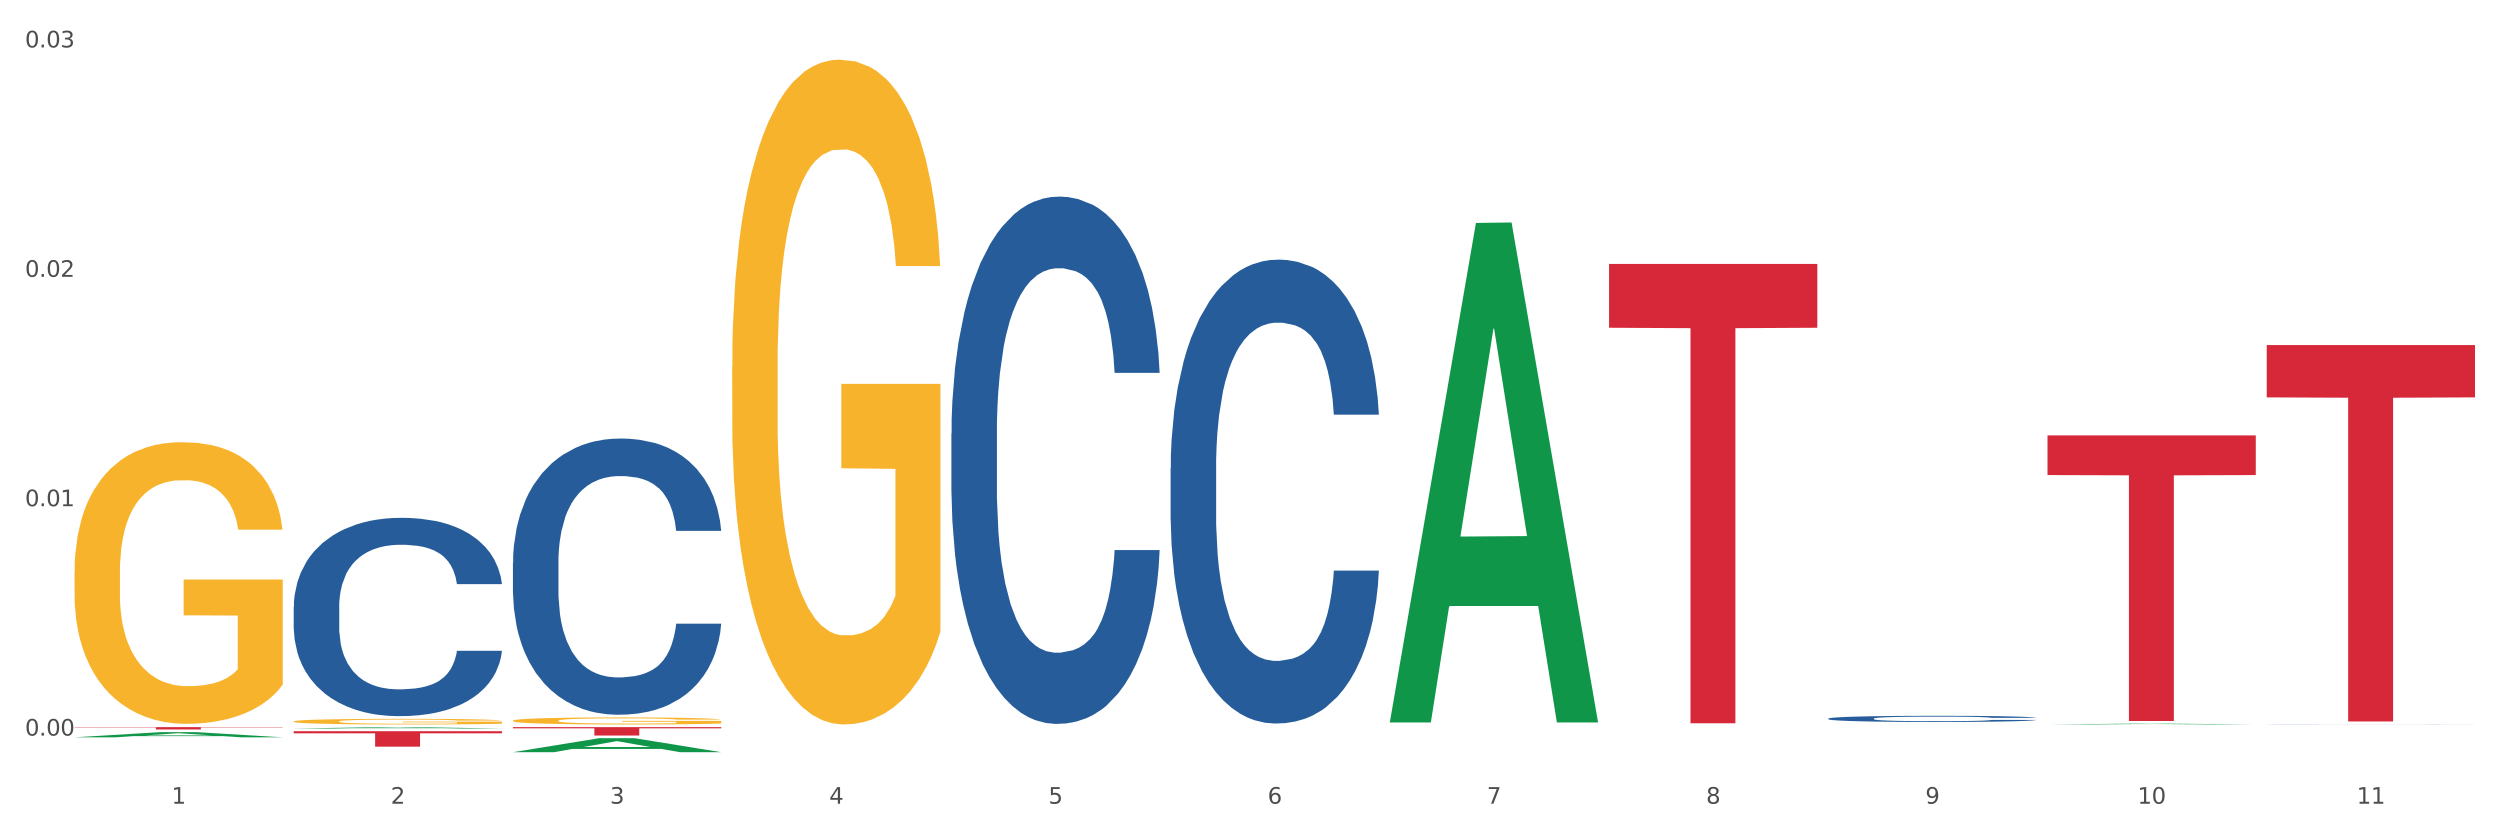 <?xml version="1.0" encoding="utf-8" standalone="no"?>
<!DOCTYPE svg PUBLIC "-//W3C//DTD SVG 1.1//EN"
  "http://www.w3.org/Graphics/SVG/1.1/DTD/svg11.dtd">
<svg xmlns:xlink="http://www.w3.org/1999/xlink" width="1080pt" height="360pt" viewBox="0 0 1080 360" xmlns="http://www.w3.org/2000/svg" version="1.1">
 <rect x="0" y="0" width="1080" height="360" fill="#333333" stroke="none"/>
 <defs>
  <style type="text/css">*{stroke-linejoin: round; stroke-linecap: butt}</style>
 </defs>
 <g id="figure_1">
  <g id="patch_1">
   <path d="M 0 360 
L 1080 360 
L 1080 0 
L 0 0 
z
" style="fill: #ffffff; stroke: #ffffff; stroke-linejoin: miter"/>
  </g>
  <g id="axes_1">
   <g id="matplotlib.axis_1">
    <g id="xtick_1">
     <g id="text_1">
      <!-- 1 -->
      <g style="fill: #4d4d4d" transform="translate(74.106 347.204) scale(0.096 -0.096)">
       <defs>
        <path id="DejaVuSans-31" d="M 794 531 
L 1825 531 
L 1825 4091 
L 703 3866 
L 703 4441 
L 1819 4666 
L 2450 4666 
L 2450 531 
L 3481 531 
L 3481 0 
L 794 0 
L 794 531 
z
" transform="scale(0.016)"/>
       </defs>
       <use xlink:href="#DejaVuSans-31"/>
      </g>
     </g>
    </g>
    <g id="xtick_2">
     <g id="text_2">
      <!-- 2 -->
      <g style="fill: #4d4d4d" transform="translate(168.812 347.204) scale(0.096 -0.096)">
       <defs>
        <path id="DejaVuSans-32" d="M 1228 531 
L 3431 531 
L 3431 0 
L 469 0 
L 469 531 
Q 828 903 1448 1529 
Q 2069 2156 2228 2338 
Q 2531 2678 2651 2914 
Q 2772 3150 2772 3378 
Q 2772 3750 2511 3984 
Q 2250 4219 1831 4219 
Q 1534 4219 1204 4116 
Q 875 4013 500 3803 
L 500 4441 
Q 881 4594 1212 4672 
Q 1544 4750 1819 4750 
Q 2544 4750 2975 4387 
Q 3406 4025 3406 3419 
Q 3406 3131 3298 2873 
Q 3191 2616 2906 2266 
Q 2828 2175 2409 1742 
Q 1991 1309 1228 531 
z
" transform="scale(0.016)"/>
       </defs>
       <use xlink:href="#DejaVuSans-32"/>
      </g>
     </g>
    </g>
    <g id="xtick_3">
     <g id="text_3">
      <!-- 3 -->
      <g style="fill: #4d4d4d" transform="translate(263.517 347.204) scale(0.096 -0.096)">
       <defs>
        <path id="DejaVuSans-33" d="M 2597 2516 
Q 3050 2419 3304 2112 
Q 3559 1806 3559 1356 
Q 3559 666 3084 287 
Q 2609 -91 1734 -91 
Q 1441 -91 1130 -33 
Q 819 25 488 141 
L 488 750 
Q 750 597 1062 519 
Q 1375 441 1716 441 
Q 2309 441 2620 675 
Q 2931 909 2931 1356 
Q 2931 1769 2642 2001 
Q 2353 2234 1838 2234 
L 1294 2234 
L 1294 2753 
L 1863 2753 
Q 2328 2753 2575 2939 
Q 2822 3125 2822 3475 
Q 2822 3834 2567 4026 
Q 2313 4219 1838 4219 
Q 1578 4219 1281 4162 
Q 984 4106 628 3988 
L 628 4550 
Q 988 4650 1302 4700 
Q 1616 4750 1894 4750 
Q 2613 4750 3031 4423 
Q 3450 4097 3450 3541 
Q 3450 3153 3228 2886 
Q 3006 2619 2597 2516 
z
" transform="scale(0.016)"/>
       </defs>
       <use xlink:href="#DejaVuSans-33"/>
      </g>
     </g>
    </g>
    <g id="xtick_4">
     <g id="text_4">
      <!-- 4 -->
      <g style="fill: #4d4d4d" transform="translate(358.223 347.204) scale(0.096 -0.096)">
       <defs>
        <path id="DejaVuSans-34" d="M 2419 4116 
L 825 1625 
L 2419 1625 
L 2419 4116 
z
M 2253 4666 
L 3047 4666 
L 3047 1625 
L 3713 1625 
L 3713 1100 
L 3047 1100 
L 3047 0 
L 2419 0 
L 2419 1100 
L 313 1100 
L 313 1709 
L 2253 4666 
z
" transform="scale(0.016)"/>
       </defs>
       <use xlink:href="#DejaVuSans-34"/>
      </g>
     </g>
    </g>
    <g id="xtick_5">
     <g id="text_5">
      <!-- 5 -->
      <g style="fill: #4d4d4d" transform="translate(452.928 347.204) scale(0.096 -0.096)">
       <defs>
        <path id="DejaVuSans-35" d="M 691 4666 
L 3169 4666 
L 3169 4134 
L 1269 4134 
L 1269 2991 
Q 1406 3038 1543 3061 
Q 1681 3084 1819 3084 
Q 2600 3084 3056 2656 
Q 3513 2228 3513 1497 
Q 3513 744 3044 326 
Q 2575 -91 1722 -91 
Q 1428 -91 1123 -41 
Q 819 9 494 109 
L 494 744 
Q 775 591 1075 516 
Q 1375 441 1709 441 
Q 2250 441 2565 725 
Q 2881 1009 2881 1497 
Q 2881 1984 2565 2268 
Q 2250 2553 1709 2553 
Q 1456 2553 1204 2497 
Q 953 2441 691 2322 
L 691 4666 
z
" transform="scale(0.016)"/>
       </defs>
       <use xlink:href="#DejaVuSans-35"/>
      </g>
     </g>
    </g>
    <g id="xtick_6">
     <g id="text_6">
      <!-- 6 -->
      <g style="fill: #4d4d4d" transform="translate(547.634 347.204) scale(0.096 -0.096)">
       <defs>
        <path id="DejaVuSans-36" d="M 2113 2584 
Q 1688 2584 1439 2293 
Q 1191 2003 1191 1497 
Q 1191 994 1439 701 
Q 1688 409 2113 409 
Q 2538 409 2786 701 
Q 3034 994 3034 1497 
Q 3034 2003 2786 2293 
Q 2538 2584 2113 2584 
z
M 3366 4563 
L 3366 3988 
Q 3128 4100 2886 4159 
Q 2644 4219 2406 4219 
Q 1781 4219 1451 3797 
Q 1122 3375 1075 2522 
Q 1259 2794 1537 2939 
Q 1816 3084 2150 3084 
Q 2853 3084 3261 2657 
Q 3669 2231 3669 1497 
Q 3669 778 3244 343 
Q 2819 -91 2113 -91 
Q 1303 -91 875 529 
Q 447 1150 447 2328 
Q 447 3434 972 4092 
Q 1497 4750 2381 4750 
Q 2619 4750 2861 4703 
Q 3103 4656 3366 4563 
z
" transform="scale(0.016)"/>
       </defs>
       <use xlink:href="#DejaVuSans-36"/>
      </g>
     </g>
    </g>
    <g id="xtick_7">
     <g id="text_7">
      <!-- 7 -->
      <g style="fill: #4d4d4d" transform="translate(642.339 347.204) scale(0.096 -0.096)">
       <defs>
        <path id="DejaVuSans-37" d="M 525 4666 
L 3525 4666 
L 3525 4397 
L 1831 0 
L 1172 0 
L 2766 4134 
L 525 4134 
L 525 4666 
z
" transform="scale(0.016)"/>
       </defs>
       <use xlink:href="#DejaVuSans-37"/>
      </g>
     </g>
    </g>
    <g id="xtick_8">
     <g id="text_8">
      <!-- 8 -->
      <g style="fill: #4d4d4d" transform="translate(737.044 347.204) scale(0.096 -0.096)">
       <defs>
        <path id="DejaVuSans-38" d="M 2034 2216 
Q 1584 2216 1326 1975 
Q 1069 1734 1069 1313 
Q 1069 891 1326 650 
Q 1584 409 2034 409 
Q 2484 409 2743 651 
Q 3003 894 3003 1313 
Q 3003 1734 2745 1975 
Q 2488 2216 2034 2216 
z
M 1403 2484 
Q 997 2584 770 2862 
Q 544 3141 544 3541 
Q 544 4100 942 4425 
Q 1341 4750 2034 4750 
Q 2731 4750 3128 4425 
Q 3525 4100 3525 3541 
Q 3525 3141 3298 2862 
Q 3072 2584 2669 2484 
Q 3125 2378 3379 2068 
Q 3634 1759 3634 1313 
Q 3634 634 3220 271 
Q 2806 -91 2034 -91 
Q 1263 -91 848 271 
Q 434 634 434 1313 
Q 434 1759 690 2068 
Q 947 2378 1403 2484 
z
M 1172 3481 
Q 1172 3119 1398 2916 
Q 1625 2713 2034 2713 
Q 2441 2713 2670 2916 
Q 2900 3119 2900 3481 
Q 2900 3844 2670 4047 
Q 2441 4250 2034 4250 
Q 1625 4250 1398 4047 
Q 1172 3844 1172 3481 
z
" transform="scale(0.016)"/>
       </defs>
       <use xlink:href="#DejaVuSans-38"/>
      </g>
     </g>
    </g>
    <g id="xtick_9">
     <g id="text_9">
      <!-- 9 -->
      <g style="fill: #4d4d4d" transform="translate(831.75 347.204) scale(0.096 -0.096)">
       <defs>
        <path id="DejaVuSans-39" d="M 703 97 
L 703 672 
Q 941 559 1184 500 
Q 1428 441 1663 441 
Q 2288 441 2617 861 
Q 2947 1281 2994 2138 
Q 2813 1869 2534 1725 
Q 2256 1581 1919 1581 
Q 1219 1581 811 2004 
Q 403 2428 403 3163 
Q 403 3881 828 4315 
Q 1253 4750 1959 4750 
Q 2769 4750 3195 4129 
Q 3622 3509 3622 2328 
Q 3622 1225 3098 567 
Q 2575 -91 1691 -91 
Q 1453 -91 1209 -44 
Q 966 3 703 97 
z
M 1959 2075 
Q 2384 2075 2632 2365 
Q 2881 2656 2881 3163 
Q 2881 3666 2632 3958 
Q 2384 4250 1959 4250 
Q 1534 4250 1286 3958 
Q 1038 3666 1038 3163 
Q 1038 2656 1286 2365 
Q 1534 2075 1959 2075 
z
" transform="scale(0.016)"/>
       </defs>
       <use xlink:href="#DejaVuSans-39"/>
      </g>
     </g>
    </g>
    <g id="xtick_10">
     <g id="text_10">
      <!-- 10 -->
      <g style="fill: #4d4d4d" transform="translate(923.401 347.204) scale(0.096 -0.096)">
       <defs>
        <path id="DejaVuSans-30" d="M 2034 4250 
Q 1547 4250 1301 3770 
Q 1056 3291 1056 2328 
Q 1056 1369 1301 889 
Q 1547 409 2034 409 
Q 2525 409 2770 889 
Q 3016 1369 3016 2328 
Q 3016 3291 2770 3770 
Q 2525 4250 2034 4250 
z
M 2034 4750 
Q 2819 4750 3233 4129 
Q 3647 3509 3647 2328 
Q 3647 1150 3233 529 
Q 2819 -91 2034 -91 
Q 1250 -91 836 529 
Q 422 1150 422 2328 
Q 422 3509 836 4129 
Q 1250 4750 2034 4750 
z
" transform="scale(0.016)"/>
       </defs>
       <use xlink:href="#DejaVuSans-31"/>
       <use xlink:href="#DejaVuSans-30" transform="translate(63.623 0)"/>
      </g>
     </g>
    </g>
    <g id="xtick_11">
     <g id="text_11">
      <!-- 11 -->
      <g style="fill: #4d4d4d" transform="translate(1018.107 347.204) scale(0.096 -0.096)">
       <use xlink:href="#DejaVuSans-31"/>
       <use xlink:href="#DejaVuSans-31" transform="translate(63.623 0)"/>
      </g>
     </g>
    </g>
    <g id="xtick_12"/>
    <g id="xtick_13"/>
    <g id="xtick_14"/>
    <g id="xtick_15"/>
    <g id="xtick_16"/>
    <g id="xtick_17"/>
    <g id="xtick_18"/>
    <g id="xtick_19"/>
    <g id="xtick_20"/>
    <g id="xtick_21"/>
   </g>
   <g id="matplotlib.axis_2">
    <g id="ytick_1">
     <g id="text_12">
      <!-- 0.00 -->
      <g style="fill: #4d4d4d" transform="translate(10.8 317.778) scale(0.096 -0.096)">
       <defs>
        <path id="DejaVuSans-2e" d="M 684 794 
L 1344 794 
L 1344 0 
L 684 0 
L 684 794 
z
" transform="scale(0.016)"/>
       </defs>
       <use xlink:href="#DejaVuSans-30"/>
       <use xlink:href="#DejaVuSans-2e" transform="translate(63.623 0)"/>
       <use xlink:href="#DejaVuSans-30" transform="translate(95.41 0)"/>
       <use xlink:href="#DejaVuSans-30" transform="translate(159.033 0)"/>
      </g>
     </g>
    </g>
    <g id="ytick_2">
     <g id="text_13">
      <!-- 0.01 -->
      <g style="fill: #4d4d4d" transform="translate(10.8 218.683) scale(0.096 -0.096)">
       <use xlink:href="#DejaVuSans-30"/>
       <use xlink:href="#DejaVuSans-2e" transform="translate(63.623 0)"/>
       <use xlink:href="#DejaVuSans-30" transform="translate(95.41 0)"/>
       <use xlink:href="#DejaVuSans-31" transform="translate(159.033 0)"/>
      </g>
     </g>
    </g>
    <g id="ytick_3">
     <g id="text_14">
      <!-- 0.02 -->
      <g style="fill: #4d4d4d" transform="translate(10.8 119.588) scale(0.096 -0.096)">
       <use xlink:href="#DejaVuSans-30"/>
       <use xlink:href="#DejaVuSans-2e" transform="translate(63.623 0)"/>
       <use xlink:href="#DejaVuSans-30" transform="translate(95.41 0)"/>
       <use xlink:href="#DejaVuSans-32" transform="translate(159.033 0)"/>
      </g>
     </g>
    </g>
    <g id="ytick_4">
     <g id="text_15">
      <!-- 0.03 -->
      <g style="fill: #4d4d4d" transform="translate(10.8 20.493) scale(0.096 -0.096)">
       <use xlink:href="#DejaVuSans-30"/>
       <use xlink:href="#DejaVuSans-2e" transform="translate(63.623 0)"/>
       <use xlink:href="#DejaVuSans-30" transform="translate(95.41 0)"/>
       <use xlink:href="#DejaVuSans-33" transform="translate(159.033 0)"/>
      </g>
     </g>
    </g>
    <g id="ytick_5"/>
    <g id="ytick_6"/>
    <g id="ytick_7"/>
   </g>
   <g id="PolyCollection_1">
    <path d="M 32.175 318.518 
L 32.268 318.515 
L 69.369 316.277 
L 84.766 316.275 
L 122.145 318.522 
L 104.337 318.522 
L 96.267 317.999 
L 57.96 317.999 
L 57.682 318.007 
L 49.891 318.522 
L 32.175 318.522 
L 32.175 318.518 
L 62.783 317.686 
L 91.444 317.684 
L 77.253 316.754 
L 77.067 316.749 
L 76.882 316.756 
L 62.691 317.684 
L 62.783 317.686 
L 32.175 318.518 
z
" clip-path="url(#p1363c0635c)" style="fill: #109648"/>
    <path d="M 126.88 311.663 
L 126.987 311.66 
L 126.987 311.58 
L 127.199 311.511 
L 128.261 311.343 
L 129.855 311.205 
L 131.023 311.131 
L 132.192 311.071 
L 133.572 311.011 
L 135.272 310.948 
L 138.352 310.857 
L 140.264 310.81 
L 142.601 310.761 
L 146.85 310.69 
L 149.931 310.649 
L 153.117 310.616 
L 158.322 310.576 
L 161.721 310.558 
L 165.333 310.544 
L 169.688 310.536 
L 172.981 310.533 
L 180.204 310.54 
L 186.365 310.56 
L 189.339 310.576 
L 193.163 310.603 
L 195.181 310.62 
L 198.474 310.656 
L 201.873 310.703 
L 204.21 310.743 
L 207.716 310.819 
L 210.371 310.895 
L 212.814 310.989 
L 214.089 311.053 
L 215.045 311.114 
L 215.895 311.183 
L 216.744 311.292 
L 197.624 311.292 
L 196.881 311.214 
L 195.712 311.14 
L 194.013 311.069 
L 192.526 311.024 
L 189.976 310.969 
L 187.64 310.933 
L 185.196 310.906 
L 182.222 310.884 
L 179.885 310.873 
L 176.592 310.864 
L 170.113 310.866 
L 165.758 310.884 
L 162.784 310.906 
L 160.872 310.926 
L 159.172 310.948 
L 157.26 310.98 
L 155.029 311.027 
L 153.436 311.069 
L 151.843 311.123 
L 150.568 311.176 
L 149.4 311.239 
L 148.444 311.306 
L 147.7 311.375 
L 147.063 311.46 
L 146.532 311.6 
L 146.532 311.906 
L 146.744 311.975 
L 147.275 312.067 
L 147.912 312.136 
L 148.975 312.218 
L 149.931 312.274 
L 151.736 312.355 
L 153.755 312.421 
L 155.348 312.464 
L 156.941 312.5 
L 159.703 312.549 
L 162.784 312.589 
L 165.439 312.613 
L 169.051 312.636 
L 171.494 312.645 
L 173.618 312.649 
L 178.823 312.649 
L 182.541 312.642 
L 186.684 312.627 
L 189.87 312.607 
L 192.526 312.582 
L 195.5 312.542 
L 197.412 312.504 
L 197.412 312.038 
L 174.043 312.035 
L 174.043 311.725 
L 216.851 311.725 
L 216.851 312.636 
L 215.045 312.683 
L 213.027 312.725 
L 210.902 312.763 
L 207.716 312.81 
L 203.892 312.854 
L 200.492 312.886 
L 196.881 312.912 
L 192.632 312.937 
L 187.108 312.959 
L 183.709 312.968 
L 179.46 312.975 
L 174.468 312.977 
L 170.113 312.973 
L 165.864 312.962 
L 161.403 312.941 
L 157.048 312.912 
L 153.755 312.883 
L 150.462 312.848 
L 146.956 312.801 
L 144.195 312.756 
L 142.07 312.716 
L 139.733 312.665 
L 137.184 312.598 
L 135.272 312.538 
L 133.572 312.475 
L 131.767 312.395 
L 130.492 312.326 
L 129.217 312.238 
L 128.474 312.174 
L 127.624 312.073 
L 126.987 311.933 
L 126.88 311.663 
z
" clip-path="url(#p1363c0635c)" style="fill: #f7b32b"/>
    <path d="M 221.586 311.336 
L 221.692 311.334 
L 221.692 311.233 
L 221.905 311.147 
L 222.967 310.938 
L 224.56 310.765 
L 225.729 310.673 
L 226.897 310.598 
L 228.278 310.523 
L 229.978 310.445 
L 233.058 310.331 
L 234.97 310.272 
L 237.307 310.211 
L 241.556 310.122 
L 244.636 310.072 
L 247.823 310.03 
L 253.028 309.98 
L 256.427 309.957 
L 260.038 309.941 
L 264.394 309.93 
L 267.686 309.927 
L 274.91 309.935 
L 281.07 309.96 
L 284.045 309.98 
L 287.869 310.013 
L 289.887 310.035 
L 293.18 310.08 
L 296.579 310.138 
L 298.916 310.189 
L 302.421 310.283 
L 305.077 310.378 
L 307.52 310.495 
L 308.794 310.576 
L 309.75 310.651 
L 310.6 310.737 
L 311.45 310.874 
L 292.33 310.874 
L 291.586 310.776 
L 290.418 310.685 
L 288.718 310.595 
L 287.231 310.54 
L 284.682 310.47 
L 282.345 310.425 
L 279.902 310.392 
L 276.928 310.364 
L 274.591 310.35 
L 271.298 310.339 
L 264.818 310.342 
L 260.463 310.364 
L 257.489 310.392 
L 255.577 310.417 
L 253.878 310.445 
L 251.966 310.484 
L 249.735 310.542 
L 248.142 310.595 
L 246.548 310.662 
L 245.274 310.729 
L 244.105 310.807 
L 243.149 310.891 
L 242.406 310.977 
L 241.768 311.083 
L 241.237 311.258 
L 241.237 311.64 
L 241.45 311.726 
L 241.981 311.841 
L 242.618 311.927 
L 243.68 312.03 
L 244.636 312.1 
L 246.442 312.2 
L 248.46 312.284 
L 250.054 312.336 
L 251.647 312.381 
L 254.409 312.442 
L 257.489 312.492 
L 260.145 312.523 
L 263.756 312.551 
L 266.199 312.562 
L 268.324 312.568 
L 273.529 312.568 
L 277.246 312.559 
L 281.389 312.54 
L 284.576 312.515 
L 287.231 312.484 
L 290.206 312.434 
L 292.118 312.387 
L 292.118 311.804 
L 268.749 311.802 
L 268.749 311.414 
L 311.556 311.414 
L 311.556 312.551 
L 309.75 312.609 
L 307.732 312.662 
L 305.608 312.71 
L 302.421 312.768 
L 298.597 312.824 
L 295.198 312.863 
L 291.586 312.896 
L 287.338 312.927 
L 281.814 312.955 
L 278.415 312.966 
L 274.166 312.974 
L 269.174 312.977 
L 264.818 312.972 
L 260.57 312.958 
L 256.108 312.933 
L 251.753 312.896 
L 248.46 312.86 
L 245.167 312.816 
L 241.662 312.757 
L 238.9 312.701 
L 236.776 312.651 
L 234.439 312.587 
L 231.89 312.504 
L 229.978 312.428 
L 228.278 312.35 
L 226.472 312.25 
L 225.198 312.164 
L 223.923 312.055 
L 223.179 311.974 
L 222.33 311.849 
L 221.692 311.673 
L 221.586 311.336 
z
" clip-path="url(#p1363c0635c)" style="fill: #f7b32b"/>
    <path d="M 316.291 158.483 
L 316.398 158.221 
L 316.398 148.778 
L 316.61 140.647 
L 317.672 120.974 
L 319.266 104.712 
L 320.434 96.056 
L 321.603 88.974 
L 322.983 81.892 
L 324.683 74.547 
L 327.763 63.793 
L 329.675 58.285 
L 332.012 52.514 
L 336.261 44.12 
L 339.342 39.399 
L 342.528 35.465 
L 347.733 30.743 
L 351.132 28.645 
L 354.744 27.071 
L 359.099 26.022 
L 362.392 25.759 
L 369.615 26.546 
L 375.776 28.907 
L 378.75 30.743 
L 382.574 33.891 
L 384.592 35.989 
L 387.885 40.186 
L 391.284 45.694 
L 393.621 50.416 
L 397.127 59.334 
L 399.782 68.252 
L 402.225 79.269 
L 403.5 86.875 
L 404.456 93.957 
L 405.306 102.089 
L 406.155 114.941 
L 387.035 114.941 
L 386.292 105.761 
L 385.123 97.105 
L 383.424 88.711 
L 381.937 83.465 
L 379.387 76.908 
L 377.051 72.711 
L 374.607 69.563 
L 371.633 66.94 
L 369.296 65.629 
L 366.003 64.58 
L 359.524 64.842 
L 355.169 66.94 
L 352.195 69.563 
L 350.283 71.924 
L 348.583 74.547 
L 346.671 78.219 
L 344.44 83.728 
L 342.847 88.711 
L 341.254 95.007 
L 339.979 101.302 
L 338.811 108.646 
L 337.855 116.515 
L 337.111 124.646 
L 336.474 134.614 
L 335.943 151.139 
L 335.943 187.074 
L 336.155 195.205 
L 336.686 205.959 
L 337.323 214.09 
L 338.386 223.795 
L 339.342 230.353 
L 341.147 239.796 
L 343.166 247.665 
L 344.759 252.648 
L 346.352 256.845 
L 349.114 262.616 
L 352.195 267.337 
L 354.85 270.222 
L 358.462 272.845 
L 360.905 273.895 
L 363.029 274.419 
L 368.234 274.419 
L 371.952 273.632 
L 376.095 271.796 
L 379.281 269.436 
L 381.937 266.55 
L 384.911 261.829 
L 386.823 257.37 
L 386.823 202.549 
L 363.454 202.287 
L 363.454 165.827 
L 406.262 165.827 
L 406.262 272.845 
L 404.456 278.354 
L 402.438 283.337 
L 400.313 287.796 
L 397.127 293.305 
L 393.303 298.551 
L 389.903 302.223 
L 386.292 305.371 
L 382.043 308.256 
L 376.519 310.879 
L 373.12 311.928 
L 368.871 312.715 
L 363.879 312.977 
L 359.524 312.453 
L 355.275 311.141 
L 350.814 308.78 
L 346.459 305.371 
L 343.166 301.961 
L 339.873 297.764 
L 336.367 292.256 
L 333.606 287.01 
L 331.481 282.288 
L 329.144 276.255 
L 326.595 268.386 
L 324.683 261.304 
L 322.983 253.96 
L 321.178 244.517 
L 319.903 236.386 
L 318.628 226.156 
L 317.885 218.549 
L 317.035 206.746 
L 316.398 190.221 
L 316.291 158.483 
z
" clip-path="url(#p1363c0635c)" style="fill: #f7b32b"/>
    <path d="M 32.175 314.131 
L 122.145 314.131 
L 122.145 314.268 
L 86.754 314.269 
L 86.754 315.121 
L 67.353 315.121 
L 67.353 314.269 
L 32.175 314.268 
L 32.175 314.132 
L 32.175 314.131 
z
" clip-path="url(#p1363c0635c)" style="fill: #d62839"/>
    <path d="M 126.88 315.865 
L 216.851 315.865 
L 216.851 316.794 
L 181.46 316.801 
L 181.46 322.553 
L 162.058 322.553 
L 162.058 316.801 
L 126.88 316.794 
L 126.88 315.871 
L 126.88 315.865 
z
" clip-path="url(#p1363c0635c)" style="fill: #d62839"/>
    <path d="M 221.586 314.131 
L 311.556 314.131 
L 311.556 314.634 
L 276.165 314.637 
L 276.165 317.752 
L 256.764 317.752 
L 256.764 314.637 
L 221.586 314.634 
L 221.586 314.134 
L 221.586 314.131 
z
" clip-path="url(#p1363c0635c)" style="fill: #d62839"/>
    <path d="M 979.23 312.874 
L 979.336 312.874 
L 979.336 312.872 
L 979.655 312.869 
L 980.825 312.863 
L 982.314 312.859 
L 984.866 312.853 
L 986.249 312.851 
L 988.057 312.849 
L 991.779 312.845 
L 996.033 312.842 
L 999.01 312.84 
L 1001.244 312.839 
L 1006.242 312.837 
L 1009.114 312.836 
L 1012.091 312.835 
L 1014.644 312.835 
L 1018.898 312.834 
L 1022.301 312.834 
L 1026.236 312.834 
L 1029.532 312.834 
L 1033.893 312.834 
L 1040.273 312.835 
L 1042.719 312.836 
L 1046.016 312.837 
L 1049.419 312.838 
L 1052.184 312.839 
L 1055.375 312.841 
L 1058.672 312.844 
L 1061.862 312.847 
L 1064.095 312.85 
L 1065.903 312.853 
L 1067.498 312.856 
L 1068.668 312.86 
L 1069.2 312.864 
L 1049.738 312.864 
L 1049.207 312.861 
L 1048.143 312.857 
L 1047.08 312.855 
L 1045.91 312.853 
L 1044.102 312.851 
L 1042.507 312.85 
L 1039.848 312.849 
L 1037.402 312.848 
L 1035.381 312.847 
L 1032.935 312.846 
L 1027.724 312.846 
L 1024.002 312.846 
L 1021.663 312.846 
L 1018.791 312.847 
L 1016.345 312.847 
L 1013.474 312.848 
L 1011.24 312.849 
L 1009.007 312.851 
L 1007.731 312.852 
L 1005.817 312.853 
L 1004.541 312.855 
L 1002.839 312.857 
L 1001.882 312.859 
L 1000.18 312.864 
L 999.436 312.867 
L 999.117 312.87 
L 998.904 312.872 
L 998.904 312.885 
L 999.542 312.891 
L 1000.074 312.894 
L 1000.925 312.896 
L 1002.52 312.9 
L 1004.86 312.904 
L 1007.306 312.906 
L 1009.326 312.908 
L 1011.24 312.909 
L 1013.155 312.91 
L 1015.494 312.911 
L 1017.409 312.911 
L 1020.28 312.912 
L 1023.683 312.912 
L 1026.342 312.912 
L 1031.766 312.911 
L 1034.212 312.911 
L 1036.551 312.91 
L 1039.104 312.909 
L 1041.124 312.908 
L 1042.294 312.908 
L 1044.208 312.906 
L 1045.697 312.904 
L 1046.973 312.903 
L 1047.824 312.901 
L 1048.781 312.898 
L 1049.526 312.896 
L 1049.738 312.894 
L 1069.2 312.894 
L 1068.775 312.897 
L 1068.03 312.9 
L 1066.541 312.904 
L 1065.371 312.906 
L 1063.564 312.909 
L 1061.649 312.911 
L 1058.991 312.914 
L 1056.545 312.916 
L 1053.992 312.917 
L 1051.227 312.919 
L 1046.229 312.921 
L 1044.421 312.921 
L 1040.592 312.922 
L 1037.615 312.923 
L 1033.254 312.924 
L 1028.788 312.924 
L 1024.109 312.924 
L 1019.961 312.924 
L 1015.388 312.923 
L 1012.517 312.923 
L 1009.326 312.922 
L 1005.604 312.921 
L 1002.095 312.92 
L 998.798 312.918 
L 995.714 312.916 
L 992.842 312.914 
L 989.12 312.91 
L 986.355 312.907 
L 984.334 312.904 
L 982.952 312.901 
L 981.569 312.897 
L 980.825 312.895 
L 979.655 312.889 
L 979.23 312.884 
L 979.23 312.874 
z
" clip-path="url(#p1363c0635c)" style="fill: #255c99"/>
    <path d="M 789.819 310.424 
L 789.925 310.422 
L 789.925 310.354 
L 790.244 310.261 
L 791.414 310.091 
L 792.903 309.962 
L 795.455 309.811 
L 796.838 309.748 
L 798.646 309.677 
L 802.368 309.563 
L 806.622 309.465 
L 809.6 309.412 
L 811.833 309.378 
L 816.831 309.317 
L 819.703 309.29 
L 822.68 309.268 
L 825.233 309.254 
L 829.487 309.237 
L 832.89 309.229 
L 836.825 309.227 
L 840.121 309.229 
L 844.482 309.239 
L 850.862 309.268 
L 853.308 309.285 
L 856.605 309.315 
L 860.008 309.354 
L 862.773 309.392 
L 865.964 309.448 
L 869.261 309.521 
L 872.451 309.614 
L 874.684 309.699 
L 876.492 309.789 
L 878.087 309.899 
L 879.257 310.018 
L 879.789 310.118 
L 860.327 310.118 
L 859.796 310.028 
L 858.732 309.93 
L 857.669 309.865 
L 856.499 309.811 
L 854.691 309.75 
L 853.096 309.711 
L 850.437 309.665 
L 847.991 309.636 
L 845.97 309.619 
L 843.524 309.604 
L 838.313 309.59 
L 834.591 309.59 
L 832.252 309.594 
L 829.38 309.607 
L 826.934 309.624 
L 824.063 309.653 
L 821.83 309.684 
L 819.596 309.726 
L 818.32 309.755 
L 816.406 309.809 
L 815.13 309.852 
L 813.428 309.928 
L 812.471 309.981 
L 810.769 310.12 
L 810.025 310.222 
L 809.706 310.293 
L 809.493 310.371 
L 809.493 310.75 
L 810.131 310.921 
L 810.663 310.994 
L 811.514 311.076 
L 813.109 311.184 
L 815.449 311.288 
L 817.895 311.364 
L 819.915 311.41 
L 821.83 311.444 
L 823.744 311.471 
L 826.083 311.495 
L 827.998 311.51 
L 830.869 311.524 
L 834.272 311.532 
L 836.931 311.532 
L 842.355 311.519 
L 844.801 311.507 
L 847.14 311.49 
L 849.693 311.463 
L 851.713 311.434 
L 852.883 311.412 
L 854.797 311.366 
L 856.286 311.317 
L 857.562 311.261 
L 858.413 311.213 
L 859.37 311.14 
L 860.115 311.057 
L 860.327 311.013 
L 879.789 311.013 
L 879.364 311.101 
L 878.619 311.186 
L 877.13 311.3 
L 875.961 311.366 
L 874.153 311.446 
L 872.238 311.515 
L 869.58 311.59 
L 867.134 311.646 
L 864.581 311.695 
L 861.816 311.738 
L 856.818 311.799 
L 855.01 311.816 
L 851.181 311.845 
L 848.204 311.863 
L 843.843 311.88 
L 839.377 311.889 
L 834.698 311.892 
L 830.55 311.887 
L 825.977 311.872 
L 823.106 311.858 
L 819.915 311.836 
L 816.193 311.802 
L 812.684 311.76 
L 809.387 311.712 
L 806.303 311.656 
L 803.431 311.592 
L 799.709 311.488 
L 796.944 311.386 
L 794.924 311.291 
L 793.541 311.21 
L 792.158 311.108 
L 791.414 311.038 
L 790.244 310.867 
L 789.819 310.709 
L 789.819 310.424 
z
" clip-path="url(#p1363c0635c)" style="fill: #255c99"/>
    <path d="M 505.702 202.206 
L 505.809 202.023 
L 505.809 196.899 
L 506.128 189.943 
L 507.298 177.131 
L 508.786 167.431 
L 511.339 156.083 
L 512.721 151.324 
L 514.529 146.016 
L 518.251 137.414 
L 522.505 130.093 
L 525.483 126.066 
L 527.716 123.504 
L 532.715 118.928 
L 535.586 116.915 
L 538.564 115.268 
L 541.116 114.169 
L 545.37 112.888 
L 548.773 112.339 
L 552.708 112.156 
L 556.005 112.339 
L 560.365 113.071 
L 566.746 115.268 
L 569.192 116.549 
L 572.489 118.745 
L 575.892 121.674 
L 578.657 124.602 
L 581.847 128.812 
L 585.144 134.303 
L 588.335 141.258 
L 590.568 147.664 
L 592.376 154.436 
L 593.971 162.672 
L 595.141 171.641 
L 595.673 179.145 
L 576.211 179.145 
L 575.679 172.373 
L 574.616 165.051 
L 573.552 160.11 
L 572.382 156.083 
L 570.575 151.507 
L 568.979 148.579 
L 566.321 145.101 
L 563.875 142.905 
L 561.854 141.624 
L 559.408 140.526 
L 554.197 139.427 
L 550.475 139.427 
L 548.135 139.793 
L 545.264 140.709 
L 542.818 141.99 
L 539.946 144.186 
L 537.713 146.566 
L 535.48 149.677 
L 534.204 151.873 
L 532.289 155.9 
L 531.013 159.195 
L 529.312 164.868 
L 528.354 168.895 
L 526.653 179.328 
L 525.908 187.015 
L 525.589 192.323 
L 525.377 198.18 
L 525.377 226.732 
L 526.015 239.544 
L 526.547 245.035 
L 527.397 251.258 
L 528.993 259.311 
L 531.332 267.182 
L 533.778 272.856 
L 535.799 276.333 
L 537.713 278.896 
L 539.627 280.909 
L 541.967 282.739 
L 543.881 283.837 
L 546.753 284.935 
L 550.156 285.485 
L 552.814 285.485 
L 558.238 284.569 
L 560.684 283.654 
L 563.024 282.373 
L 565.576 280.36 
L 567.597 278.163 
L 568.767 276.516 
L 570.681 273.039 
L 572.17 269.378 
L 573.446 265.168 
L 574.297 261.508 
L 575.254 256.017 
L 575.998 249.794 
L 576.211 246.499 
L 595.673 246.499 
L 595.247 253.088 
L 594.503 259.494 
L 593.014 268.097 
L 591.844 273.039 
L 590.036 279.079 
L 588.122 284.203 
L 585.463 289.877 
L 583.017 294.087 
L 580.465 297.748 
L 577.7 301.042 
L 572.701 305.618 
L 570.894 306.899 
L 567.065 309.095 
L 564.087 310.377 
L 559.727 311.658 
L 555.26 312.39 
L 550.581 312.573 
L 546.434 312.207 
L 541.861 311.109 
L 538.989 310.01 
L 535.799 308.363 
L 532.077 305.801 
L 528.567 302.689 
L 525.27 299.029 
L 522.186 294.819 
L 519.315 290.06 
L 515.593 282.19 
L 512.828 274.503 
L 510.807 267.365 
L 509.425 261.325 
L 508.042 253.638 
L 507.298 248.33 
L 506.128 235.518 
L 505.702 223.621 
L 505.702 202.206 
z
" clip-path="url(#p1363c0635c)" style="fill: #255c99"/>
    <path d="M 410.997 187.285 
L 411.103 187.077 
L 411.103 181.252 
L 411.422 173.346 
L 412.592 158.783 
L 414.081 147.756 
L 416.633 134.857 
L 418.016 129.448 
L 419.824 123.414 
L 423.546 113.636 
L 427.8 105.314 
L 430.778 100.737 
L 433.011 97.824 
L 438.009 92.623 
L 440.881 90.335 
L 443.858 88.462 
L 446.411 87.214 
L 450.665 85.758 
L 454.068 85.134 
L 458.003 84.925 
L 461.299 85.134 
L 465.66 85.966 
L 472.041 88.462 
L 474.487 89.919 
L 477.783 92.415 
L 481.186 95.744 
L 483.951 99.073 
L 487.142 103.858 
L 490.439 110.099 
L 493.629 118.005 
L 495.862 125.287 
L 497.67 132.985 
L 499.266 142.347 
L 500.435 152.541 
L 500.967 161.071 
L 481.505 161.071 
L 480.974 153.373 
L 479.91 145.051 
L 478.847 139.434 
L 477.677 134.857 
L 475.869 129.656 
L 474.274 126.327 
L 471.615 122.374 
L 469.169 119.878 
L 467.149 118.421 
L 464.703 117.173 
L 459.491 115.925 
L 455.769 115.925 
L 453.43 116.341 
L 450.558 117.381 
L 448.112 118.837 
L 445.241 121.334 
L 443.008 124.039 
L 440.774 127.575 
L 439.498 130.072 
L 437.584 134.649 
L 436.308 138.394 
L 434.606 144.843 
L 433.649 149.42 
L 431.947 161.279 
L 431.203 170.017 
L 430.884 176.051 
L 430.671 182.708 
L 430.671 215.164 
L 431.309 229.727 
L 431.841 235.968 
L 432.692 243.042 
L 434.287 252.196 
L 436.627 261.142 
L 439.073 267.592 
L 441.093 271.545 
L 443.008 274.457 
L 444.922 276.746 
L 447.262 278.826 
L 449.176 280.075 
L 452.047 281.323 
L 455.45 281.947 
L 458.109 281.947 
L 463.533 280.907 
L 465.979 279.867 
L 468.318 278.41 
L 470.871 276.122 
L 472.891 273.625 
L 474.061 271.753 
L 475.975 267.8 
L 477.464 263.639 
L 478.74 258.854 
L 479.591 254.693 
L 480.548 248.451 
L 481.293 241.378 
L 481.505 237.633 
L 500.967 237.633 
L 500.542 245.123 
L 499.797 252.404 
L 498.308 262.182 
L 497.139 267.8 
L 495.331 274.665 
L 493.416 280.491 
L 490.758 286.94 
L 488.312 291.725 
L 485.759 295.886 
L 482.994 299.631 
L 477.996 304.832 
L 476.188 306.289 
L 472.36 308.785 
L 469.382 310.242 
L 465.022 311.698 
L 460.555 312.53 
L 455.876 312.738 
L 451.728 312.322 
L 447.155 311.074 
L 444.284 309.825 
L 441.093 307.953 
L 437.371 305.04 
L 433.862 301.504 
L 430.565 297.343 
L 427.481 292.558 
L 424.609 287.148 
L 420.887 278.202 
L 418.122 269.464 
L 416.102 261.35 
L 414.719 254.485 
L 413.337 245.747 
L 412.592 239.713 
L 411.422 225.15 
L 410.997 211.627 
L 410.997 187.285 
z
" clip-path="url(#p1363c0635c)" style="fill: #255c99"/>
    <path d="M 221.586 243.06 
L 221.692 242.951 
L 221.692 239.899 
L 222.011 235.758 
L 223.181 228.13 
L 224.67 222.354 
L 227.222 215.597 
L 228.605 212.764 
L 230.413 209.603 
L 234.135 204.482 
L 238.389 200.122 
L 241.367 197.725 
L 243.6 196.199 
L 248.598 193.475 
L 251.47 192.276 
L 254.447 191.295 
L 257 190.641 
L 261.254 189.878 
L 264.657 189.552 
L 268.592 189.443 
L 271.888 189.552 
L 276.249 189.987 
L 282.63 191.295 
L 285.076 192.058 
L 288.372 193.366 
L 291.775 195.109 
L 294.541 196.853 
L 297.731 199.36 
L 301.028 202.629 
L 304.218 206.77 
L 306.451 210.584 
L 308.259 214.616 
L 309.855 219.52 
L 311.024 224.86 
L 311.556 229.328 
L 292.095 229.328 
L 291.563 225.296 
L 290.499 220.937 
L 289.436 217.995 
L 288.266 215.597 
L 286.458 212.873 
L 284.863 211.129 
L 282.204 209.059 
L 279.758 207.751 
L 277.738 206.988 
L 275.292 206.334 
L 270.081 205.68 
L 266.358 205.68 
L 264.019 205.898 
L 261.147 206.443 
L 258.701 207.206 
L 255.83 208.514 
L 253.597 209.93 
L 251.363 211.783 
L 250.087 213.091 
L 248.173 215.488 
L 246.897 217.45 
L 245.195 220.828 
L 244.238 223.226 
L 242.536 229.437 
L 241.792 234.014 
L 241.473 237.175 
L 241.26 240.662 
L 241.26 257.663 
L 241.898 265.291 
L 242.43 268.56 
L 243.281 272.266 
L 244.876 277.061 
L 247.216 281.747 
L 249.662 285.125 
L 251.682 287.196 
L 253.597 288.721 
L 255.511 289.92 
L 257.851 291.01 
L 259.765 291.664 
L 262.636 292.318 
L 266.039 292.645 
L 268.698 292.645 
L 274.122 292.1 
L 276.568 291.555 
L 278.907 290.792 
L 281.46 289.593 
L 283.48 288.285 
L 284.65 287.305 
L 286.564 285.234 
L 288.053 283.055 
L 289.329 280.548 
L 290.18 278.368 
L 291.137 275.099 
L 291.882 271.394 
L 292.095 269.432 
L 311.556 269.432 
L 311.131 273.355 
L 310.386 277.17 
L 308.897 282.292 
L 307.728 285.234 
L 305.92 288.83 
L 304.005 291.882 
L 301.347 295.26 
L 298.901 297.767 
L 296.348 299.946 
L 293.583 301.908 
L 288.585 304.632 
L 286.777 305.395 
L 282.949 306.703 
L 279.971 307.466 
L 275.611 308.228 
L 271.144 308.664 
L 266.465 308.773 
L 262.317 308.555 
L 257.744 307.901 
L 254.873 307.248 
L 251.682 306.267 
L 247.96 304.741 
L 244.451 302.888 
L 241.154 300.709 
L 238.07 298.202 
L 235.198 295.369 
L 231.476 290.683 
L 228.711 286.106 
L 226.691 281.856 
L 225.308 278.259 
L 223.926 273.682 
L 223.181 270.522 
L 222.011 262.894 
L 221.586 255.81 
L 221.586 243.06 
z
" clip-path="url(#p1363c0635c)" style="fill: #255c99"/>
    <path d="M 126.88 262.195 
L 126.987 262.117 
L 126.987 259.926 
L 127.306 256.952 
L 128.476 251.475 
L 129.965 247.327 
L 132.517 242.476 
L 133.899 240.441 
L 135.707 238.172 
L 139.43 234.494 
L 143.683 231.364 
L 146.661 229.643 
L 148.894 228.547 
L 153.893 226.591 
L 156.764 225.73 
L 159.742 225.026 
L 162.294 224.557 
L 166.548 224.009 
L 169.951 223.774 
L 173.886 223.696 
L 177.183 223.774 
L 181.543 224.087 
L 187.924 225.026 
L 190.37 225.574 
L 193.667 226.513 
L 197.07 227.765 
L 199.835 229.017 
L 203.025 230.817 
L 206.322 233.164 
L 209.513 236.138 
L 211.746 238.876 
L 213.554 241.772 
L 215.149 245.293 
L 216.319 249.127 
L 216.851 252.335 
L 197.389 252.335 
L 196.857 249.44 
L 195.794 246.31 
L 194.73 244.197 
L 193.561 242.476 
L 191.753 240.52 
L 190.157 239.268 
L 187.499 237.781 
L 185.053 236.842 
L 183.032 236.294 
L 180.586 235.825 
L 175.375 235.355 
L 171.653 235.355 
L 169.313 235.512 
L 166.442 235.903 
L 163.996 236.451 
L 161.124 237.39 
L 158.891 238.407 
L 156.658 239.737 
L 155.382 240.676 
L 153.467 242.398 
L 152.191 243.806 
L 150.49 246.232 
L 149.533 247.953 
L 147.831 252.414 
L 147.087 255.7 
L 146.768 257.969 
L 146.555 260.473 
L 146.555 272.68 
L 147.193 278.158 
L 147.725 280.506 
L 148.575 283.166 
L 150.171 286.609 
L 152.51 289.974 
L 154.956 292.4 
L 156.977 293.886 
L 158.891 294.982 
L 160.805 295.843 
L 163.145 296.625 
L 165.059 297.095 
L 167.931 297.564 
L 171.334 297.799 
L 173.993 297.799 
L 179.416 297.408 
L 181.862 297.016 
L 184.202 296.469 
L 186.754 295.608 
L 188.775 294.669 
L 189.945 293.965 
L 191.859 292.478 
L 193.348 290.913 
L 194.624 289.113 
L 195.475 287.548 
L 196.432 285.201 
L 197.176 282.54 
L 197.389 281.132 
L 216.851 281.132 
L 216.425 283.949 
L 215.681 286.687 
L 214.192 290.365 
L 213.022 292.478 
L 211.214 295.06 
L 209.3 297.251 
L 206.641 299.677 
L 204.195 301.477 
L 201.643 303.042 
L 198.878 304.45 
L 193.88 306.406 
L 192.072 306.954 
L 188.243 307.893 
L 185.265 308.441 
L 180.905 308.989 
L 176.439 309.302 
L 171.759 309.38 
L 167.612 309.223 
L 163.039 308.754 
L 160.167 308.284 
L 156.977 307.58 
L 153.255 306.485 
L 149.745 305.154 
L 146.448 303.589 
L 143.364 301.79 
L 140.493 299.755 
L 136.771 296.39 
L 134.006 293.104 
L 131.985 290.052 
L 130.603 287.47 
L 129.22 284.183 
L 128.476 281.914 
L 127.306 276.437 
L 126.88 271.35 
L 126.88 262.195 
z
" clip-path="url(#p1363c0635c)" style="fill: #255c99"/>
    <path d="M 695.113 114.01 
L 785.084 114.01 
L 785.084 141.586 
L 749.692 141.773 
L 749.692 312.449 
L 730.291 312.449 
L 730.291 141.773 
L 695.113 141.586 
L 695.113 114.196 
L 695.113 114.01 
z
" clip-path="url(#p1363c0635c)" style="fill: #d62839"/>
    <path d="M 32.175 247.252 
L 32.281 247.141 
L 32.281 243.141 
L 32.494 239.696 
L 33.556 231.362 
L 35.149 224.472 
L 36.318 220.805 
L 37.486 217.805 
L 38.867 214.805 
L 40.567 211.693 
L 43.647 207.137 
L 45.559 204.804 
L 47.896 202.359 
L 52.145 198.803 
L 55.225 196.803 
L 58.412 195.136 
L 63.617 193.136 
L 67.016 192.247 
L 70.627 191.58 
L 74.983 191.136 
L 78.275 191.025 
L 85.499 191.358 
L 91.659 192.358 
L 94.634 193.136 
L 98.458 194.47 
L 100.476 195.359 
L 103.769 197.136 
L 107.168 199.47 
L 109.505 201.47 
L 113.01 205.248 
L 115.666 209.026 
L 118.109 213.694 
L 119.383 216.916 
L 120.339 219.916 
L 121.189 223.361 
L 122.039 228.806 
L 102.919 228.806 
L 102.175 224.917 
L 101.007 221.25 
L 99.307 217.694 
L 97.82 215.472 
L 95.271 212.693 
L 92.934 210.916 
L 90.491 209.582 
L 87.517 208.471 
L 85.18 207.915 
L 81.887 207.471 
L 75.407 207.582 
L 71.052 208.471 
L 68.078 209.582 
L 66.166 210.582 
L 64.467 211.693 
L 62.555 213.249 
L 60.324 215.583 
L 58.731 217.694 
L 57.137 220.361 
L 55.863 223.028 
L 54.694 226.139 
L 53.738 229.473 
L 52.995 232.918 
L 52.357 237.14 
L 51.826 244.141 
L 51.826 259.365 
L 52.039 262.809 
L 52.57 267.365 
L 53.207 270.81 
L 54.269 274.922 
L 55.225 277.7 
L 57.031 281.7 
L 59.049 285.034 
L 60.643 287.145 
L 62.236 288.923 
L 64.998 291.368 
L 68.078 293.368 
L 70.734 294.59 
L 74.345 295.701 
L 76.788 296.146 
L 78.913 296.368 
L 84.118 296.368 
L 87.835 296.035 
L 91.978 295.257 
L 95.165 294.257 
L 97.82 293.034 
L 100.795 291.034 
L 102.707 289.145 
L 102.707 265.921 
L 79.338 265.81 
L 79.338 250.364 
L 122.145 250.364 
L 122.145 295.701 
L 120.339 298.035 
L 118.321 300.146 
L 116.197 302.035 
L 113.01 304.369 
L 109.186 306.591 
L 105.787 308.147 
L 102.175 309.48 
L 97.927 310.703 
L 92.403 311.814 
L 89.004 312.259 
L 84.755 312.592 
L 79.763 312.703 
L 75.407 312.481 
L 71.159 311.925 
L 66.697 310.925 
L 62.342 309.48 
L 59.049 308.036 
L 55.756 306.258 
L 52.251 303.924 
L 49.489 301.702 
L 47.365 299.702 
L 45.028 297.146 
L 42.479 293.812 
L 40.567 290.812 
L 38.867 287.701 
L 37.061 283.7 
L 35.787 280.255 
L 34.512 275.922 
L 33.768 272.699 
L 32.919 267.699 
L 32.281 260.698 
L 32.175 247.252 
z
" clip-path="url(#p1363c0635c)" style="fill: #f7b32b"/>
    <path d="M 979.23 149.069 
L 1069.2 149.069 
L 1069.2 171.667 
L 1033.809 171.82 
L 1033.809 311.68 
L 1014.408 311.68 
L 1014.408 171.82 
L 979.23 171.667 
L 979.23 149.222 
L 979.23 149.069 
z
" clip-path="url(#p1363c0635c)" style="fill: #d62839"/>
    <path d="M 884.524 188.081 
L 974.495 188.081 
L 974.495 205.227 
L 939.103 205.342 
L 939.103 311.458 
L 919.702 311.458 
L 919.702 205.342 
L 884.524 205.227 
L 884.524 188.197 
L 884.524 188.081 
z
" clip-path="url(#p1363c0635c)" style="fill: #d62839"/>
    <path d="M 126.88 314.711 
L 126.973 314.71 
L 164.074 314.131 
L 179.471 314.131 
L 216.851 314.712 
L 199.042 314.712 
L 190.973 314.576 
L 152.666 314.576 
L 152.387 314.579 
L 144.596 314.712 
L 126.88 314.712 
L 126.88 314.711 
L 157.489 314.496 
L 186.15 314.495 
L 171.958 314.255 
L 171.773 314.253 
L 171.587 314.255 
L 157.396 314.495 
L 157.489 314.496 
L 126.88 314.711 
z
" clip-path="url(#p1363c0635c)" style="fill: #109648"/>
    <path d="M 221.586 324.938 
L 221.679 324.932 
L 258.78 318.911 
L 274.177 318.906 
L 311.556 324.95 
L 293.748 324.95 
L 285.678 323.542 
L 247.371 323.542 
L 247.093 323.565 
L 239.302 324.95 
L 221.586 324.95 
L 221.586 324.938 
L 252.194 322.702 
L 280.855 322.696 
L 266.664 320.194 
L 266.478 320.182 
L 266.293 320.199 
L 252.102 322.696 
L 252.194 322.702 
L 221.586 324.938 
z
" clip-path="url(#p1363c0635c)" style="fill: #109648"/>
    <path d="M 600.408 311.699 
L 600.501 311.496 
L 637.602 96.31 
L 652.999 96.107 
L 690.378 312.104 
L 672.57 312.104 
L 664.5 261.806 
L 626.193 261.806 
L 625.915 262.618 
L 618.124 312.104 
L 600.408 312.104 
L 600.408 311.699 
L 631.016 231.79 
L 659.677 231.587 
L 645.486 142.146 
L 645.3 141.74 
L 645.115 142.349 
L 630.924 231.587 
L 631.016 231.79 
L 600.408 311.699 
z
" clip-path="url(#p1363c0635c)" style="fill: #109648"/>
    <path d="M 884.524 312.977 
L 884.617 312.976 
L 921.718 312.612 
L 937.115 312.612 
L 974.495 312.977 
L 956.686 312.977 
L 948.616 312.892 
L 910.31 312.892 
L 910.031 312.894 
L 902.24 312.977 
L 884.524 312.977 
L 884.524 312.977 
L 915.133 312.841 
L 943.793 312.841 
L 929.602 312.69 
L 929.417 312.689 
L 929.231 312.69 
L 915.04 312.841 
L 915.133 312.841 
L 884.524 312.977 
z
" clip-path="url(#p1363c0635c)" style="fill: #109648"/>
   </g>
  </g>
 </g>
 <defs>
  <clipPath id="p1363c0635c">
   <rect x="32.175" y="10.8" width="1037.025" height="329.109"/>
  </clipPath>
 </defs>
</svg>
